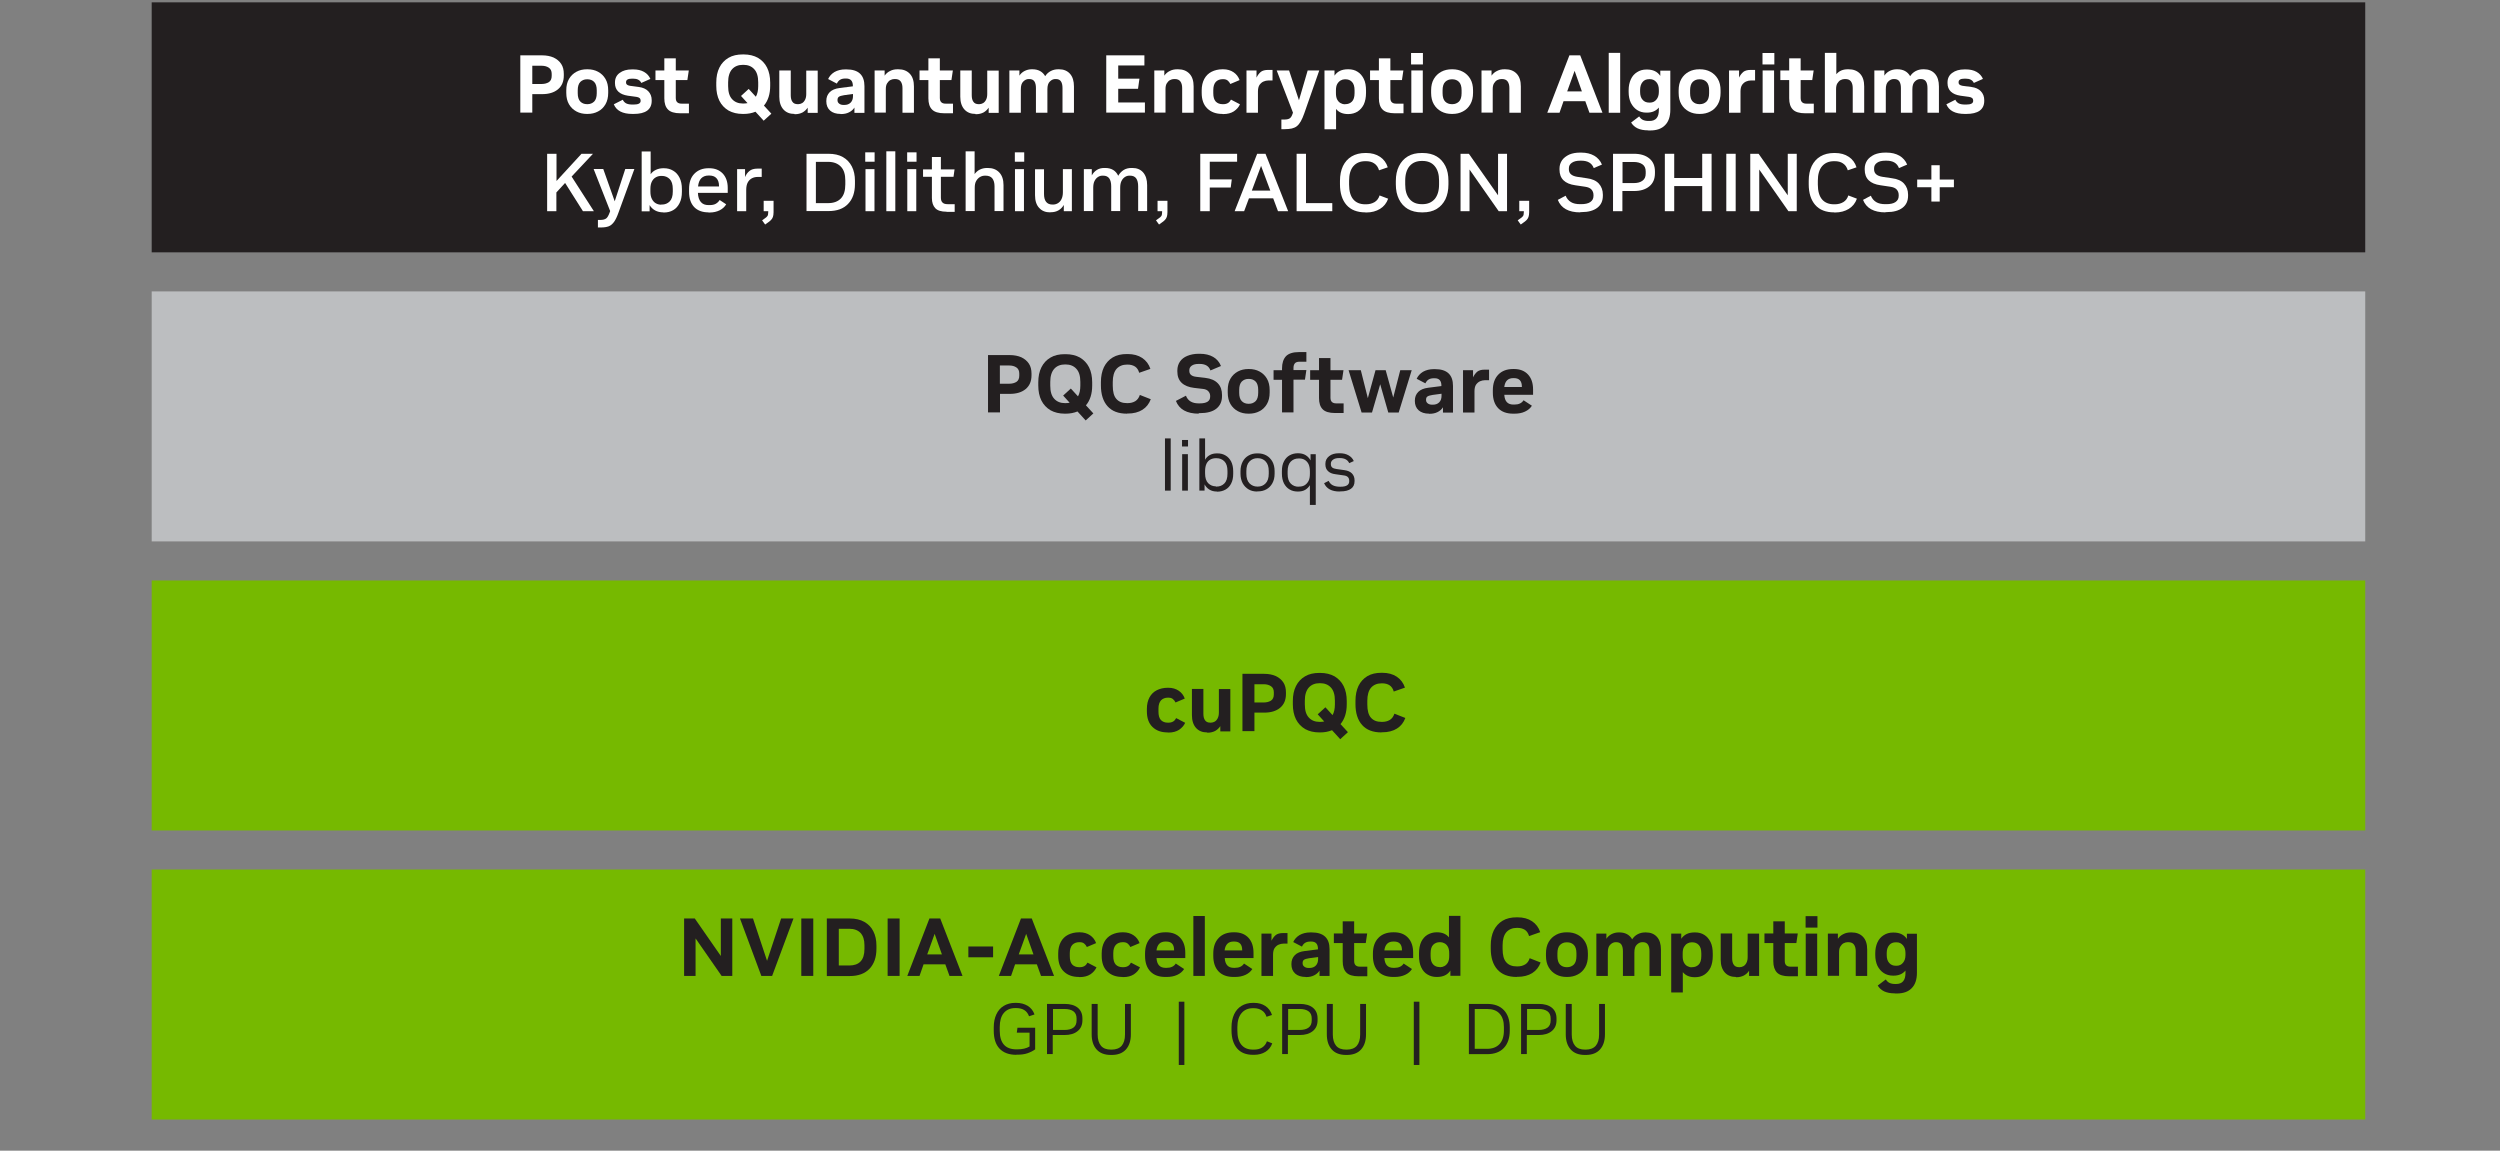<?xml version="1.0" encoding="UTF-8"?>
<svg id="art" xmlns="http://www.w3.org/2000/svg" version="1.1" viewBox="0 0 1920 883.7">
  <rect x="0" y="0" width="1920" height="883.7" fill="#808080" stroke="none"/>
  <defs>
    <style>
      .cls-1 {
        fill: #bcbec0;
      }

      .cls-1, .cls-2, .cls-3, .cls-4 {
        stroke-width: 0px;
      }

      .cls-2 {
        fill: #76b900;
      }

      .cls-3 {
        fill: #fff;
      }

      .cls-4 {
        fill: #231f20;
      }
    </style>
  </defs>
  <rect class="cls-4" x="116.5" y="1.8" width="1700" height="192"/>
  <rect class="cls-2" x="116.5" y="445.8" width="1700" height="192"/>
  <rect class="cls-2" x="116.5" y="667.8" width="1700" height="192"/>
  <rect class="cls-1" x="116.5" y="223.8" width="1700" height="192"/>
  <path class="cls-3" d="M399.6,86.6v-44.1h16.7c3.4,0,6.4.6,8.9,1.7,2.5,1.2,4.4,2.8,5.8,4.9,1.4,2.1,2,4.7,2,7.7v1.2c0,4.6-1.5,8.1-4.5,10.6-3,2.5-7.1,3.7-12.2,3.7h-7.5v14.2h-9.2ZM408.8,64.5h7.2c2.2,0,4-.5,5.5-1.4,1.5-1,2.2-2.6,2.2-4.8v-1.6c0-2.1-.7-3.7-2.2-4.7-1.5-1-3.3-1.5-5.5-1.5h-7.2v14Z"/>
  <path class="cls-3" d="M450.8,87.5c-3,0-5.7-.6-8.1-1.9-2.4-1.3-4.3-3.1-5.7-5.5-1.4-2.4-2.1-5.3-2.1-8.8v-1.9c0-3.5.7-6.4,2.1-8.8,1.4-2.4,3.3-4.2,5.7-5.5s5.1-1.9,8.1-1.9h.4c3,0,5.7.6,8.1,1.9s4.3,3.1,5.7,5.5c1.4,2.4,2.1,5.3,2.1,8.8v1.9c0,3.4-.7,6.4-2.1,8.8-1.4,2.4-3.3,4.3-5.7,5.5-2.4,1.3-5.1,1.9-8.1,1.9,0,0-.4,0-.4,0ZM450.8,80h.4c2.1,0,3.7-.7,5.1-2,1.3-1.3,2-3.5,2-6.4v-2.3c0-2.9-.7-5.1-2-6.4-1.3-1.3-3-2-5.1-2h-.4c-2.1,0-3.7.7-5.1,2-1.3,1.3-2,3.5-2,6.4v2.3c0,2.9.7,5.1,2,6.4,1.3,1.3,3,2,5.1,2Z"/>
  <path class="cls-3" d="M485.7,87.5c-7.6,0-12.3-2.5-14.3-7.4l6.9-3.5c.6,1.3,1.5,2.2,2.6,2.8,1.2.6,2.8.9,4.9.9h.8c3.6,0,5.4-.9,5.4-2.8v-.3c0-1.6-1.1-2.5-3.2-2.8l-6.6-.9c-3.2-.5-5.6-1.5-7.3-3.1-1.7-1.6-2.6-3.8-2.6-6.5v-.6c0-3.1,1.2-5.6,3.6-7.3,2.4-1.8,5.5-2.7,9.5-2.7h.9c3.3,0,6,.6,8.3,1.9,2.3,1.3,3.9,3.1,4.9,5.4l-7,3.1c-1-2.2-3.1-3.3-6.3-3.3h-.8c-3.1,0-4.6.9-4.6,2.7v.3c0,.7.2,1.2.7,1.6.5.4,1.2.7,2.3.9l6.8.9c3.1.4,5.6,1.5,7.3,3.3,1.7,1.8,2.6,4,2.6,6.8v.6c0,3.3-1.2,5.8-3.5,7.5-2.4,1.7-5.8,2.5-10.3,2.5h-.9Z"/>
  <path class="cls-3" d="M522.5,87c-4.5,0-7.7-1-9.5-2.9-1.9-1.9-2.8-4.8-2.8-8.6v-14h-6.8v-7.4h6.8v-9.3h8.8v9.3h10l-1.1,7.4h-8.9v13.7c0,1.6.4,2.7,1.2,3.4.8.7,1.8,1,3.2,1h5.7v7.4h-6.5Z"/>
  <path class="cls-3" d="M570.5,87.5c-4.3,0-7.9-.9-11-2.6-3-1.8-5.4-4.3-7-7.5-1.6-3.2-2.4-7.1-2.4-11.5v-2.5c0-4.5.8-8.3,2.4-11.5,1.6-3.2,3.9-5.7,7-7.5,3-1.8,6.7-2.6,11-2.6h.6c4.3,0,7.9.9,11,2.6,3,1.8,5.4,4.3,7,7.5,1.6,3.2,2.4,7.1,2.4,11.5v2.5c0,6.3-1.6,11.4-4.8,15.2l5.7,6.2-5.9,5.4-6.3-6.9c-2.7,1.1-5.7,1.7-9.1,1.7h-.6ZM570.5,79.5h.5c1.1,0,2.1-.1,3.1-.3l-5-5.5,5.9-5.4,5.5,6c1.2-2.1,1.8-4.9,1.8-8.2v-2.9c0-4.5-1-7.9-3.1-10.1-2-2.2-4.8-3.3-8.2-3.3h-.5c-3.4,0-6.2,1.1-8.2,3.3-2,2.2-3.1,5.6-3.1,10.1v2.9c0,4.5,1,7.9,3.1,10.1,2,2.2,4.8,3.3,8.2,3.3Z"/>
  <path class="cls-3" d="M610.2,87.5c-3.6,0-6.4-1.1-8.5-3.4-2.1-2.3-3.2-5.6-3.2-9.8v-20.2h8.8v19c0,2.2.4,3.9,1.3,5.1.8,1.2,2.2,1.8,4,1.8h.5c1,0,2-.3,2.9-.8.9-.5,1.7-1.4,2.3-2.6.6-1.2.9-2.6.9-4.4v-18h8.8v32.5h-7.7v-4c-1.1,1.6-2.4,2.8-4,3.7-1.6.8-3.5,1.3-5.5,1.3,0,0-.6,0-.6,0Z"/>
  <path class="cls-3" d="M645.6,87.5c-3.5,0-6.2-.9-8.1-2.6-1.9-1.7-2.9-4.1-2.9-7.2s.9-5.1,2.6-6.9c1.7-1.7,4.3-2.8,7.6-3.2l10.2-1.3v-.3c0-3.8-1.7-5.7-5.2-5.7h-.6c-1.6,0-2.9.3-3.9.9-1.1.6-1.9,1.6-2.6,3l-6.7-3.5c1-2.2,2.6-4,4.9-5.4,2.3-1.3,5.1-2,8.3-2h.9c9.2,0,13.8,4.3,13.8,12.9v20.5h-7.7v-4.1c-1,1.6-2.4,2.8-4.2,3.7-1.8.9-3.8,1.3-6.1,1.3h-.3ZM655,72.2l-6.7.9c-1.9.3-3.3.7-4,1.2-.8.5-1.1,1.4-1.1,2.6s.4,2,1.3,2.7c.9.7,2,1,3.4,1h.5c2.1,0,3.7-.6,4.9-1.8,1.2-1.2,1.8-2.9,1.8-5,0,0,0-1.6,0-1.6Z"/>
  <path class="cls-3" d="M671.7,86.6v-32.5h7.7v4c1.1-1.6,2.5-2.8,4.2-3.6,1.7-.9,3.6-1.3,5.7-1.3h.6c3.7,0,6.6,1.1,8.8,3.4,2.2,2.3,3.2,5.6,3.2,9.8v20.2h-8.8v-19c0-2.2-.5-3.9-1.4-5.1-.9-1.2-2.3-1.8-4.3-1.8h-.5c-1.1,0-2.1.3-3.1.8-1,.5-1.8,1.4-2.5,2.5-.7,1.1-1,2.6-1,4.5v18s-8.8,0-8.8,0Z"/>
  <path class="cls-3" d="M725.3,87c-4.5,0-7.7-1-9.5-2.9-1.9-1.9-2.8-4.8-2.8-8.6v-14h-6.8v-7.4h6.8v-9.3h8.8v9.3h10l-1.1,7.4h-8.9v13.7c0,1.6.4,2.7,1.2,3.4.8.7,1.8,1,3.2,1h5.7v7.4h-6.5Z"/>
  <path class="cls-3" d="M749.2,87.5c-3.6,0-6.4-1.1-8.5-3.4-2.1-2.3-3.2-5.6-3.2-9.8v-20.2h8.8v19c0,2.2.4,3.9,1.3,5.1.8,1.2,2.2,1.8,4,1.8h.5c1,0,2-.3,2.9-.8.9-.5,1.7-1.4,2.3-2.6.6-1.2.9-2.6.9-4.4v-18h8.8v32.5h-7.7v-4c-1.1,1.6-2.4,2.8-4,3.7-1.6.8-3.5,1.3-5.5,1.3,0,0-.6,0-.6,0Z"/>
  <path class="cls-3" d="M775.2,86.6v-32.5h7.7v4c1-1.6,2.4-2.8,4-3.6,1.6-.8,3.4-1.3,5.4-1.3h.6c4.5,0,7.8,1.8,9.8,5.3,1.1-1.7,2.5-3,4.2-3.9,1.7-.9,3.6-1.4,5.8-1.4h.6c3.5,0,6.3,1.1,8.4,3.4,2.1,2.3,3.1,5.6,3.1,9.8v20.2h-8.8v-19c0-2.2-.4-3.9-1.2-5.1-.8-1.2-2.1-1.8-3.9-1.8h-.5c-1.4,0-2.8.6-4.1,1.9-1.3,1.2-1.9,3.2-1.9,6v18h-8.8v-19c0-2.2-.4-3.9-1.2-5.1-.8-1.2-2.1-1.8-3.9-1.8h-.5c-1.4,0-2.8.6-4.1,1.9-1.3,1.2-1.9,3.2-1.9,6v18s-8.8,0-8.8,0Z"/>
  <path class="cls-3" d="M849.6,86.6v-44.1h29.3v7.8h-20.1v10.1h16.3l-1.1,7.8h-15.2v10.5h20.5v7.8s-29.7,0-29.7,0Z"/>
  <path class="cls-3" d="M886.5,86.6v-32.5h7.7v4c1.1-1.6,2.5-2.8,4.2-3.6,1.7-.9,3.6-1.3,5.7-1.3h.6c3.7,0,6.6,1.1,8.8,3.4,2.2,2.3,3.2,5.6,3.2,9.8v20.2h-8.8v-19c0-2.2-.5-3.9-1.4-5.1-.9-1.2-2.3-1.8-4.3-1.8h-.5c-1.1,0-2.1.3-3.1.8-1,.5-1.8,1.4-2.5,2.5-.7,1.1-1,2.6-1,4.5v18s-8.8,0-8.8,0Z"/>
  <path class="cls-3" d="M938.8,87.5c-4.9,0-8.7-1.4-11.6-4.2-2.9-2.8-4.3-6.8-4.3-12v-1.9c0-3.4.7-6.4,2-8.8,1.3-2.4,3.2-4.3,5.6-5.5s5.2-1.9,8.4-1.9h.5c3.1,0,5.8.8,8,2.3,2.2,1.5,3.7,3.5,4.6,6l-7.1,3c-.5-1.1-1.2-2-2.1-2.7-.9-.7-2-1-3.4-1h-.4c-2.1,0-3.9.7-5.2,2-1.3,1.4-2,3.5-2,6.4v2.3c0,3,.6,5.1,1.9,6.5,1.3,1.3,3,2,5.3,2h.4c1.5,0,2.7-.3,3.7-.9,1-.6,1.7-1.5,2.3-2.6l6.9,3.6c-.9,2.1-2.5,3.9-4.7,5.4-2.2,1.4-4.9,2.1-8.1,2.1,0,0-.5,0-.5,0Z"/>
  <path class="cls-3" d="M957.3,86.6v-32.5h7.7v5.5c.9-1.9,2-3.3,3.3-4.4,1.3-1,3.2-1.5,5.5-1.5h3.5v8.1h-3.2c-1.3,0-2.5.3-3.7.8-1.2.5-2.2,1.4-3.1,2.6-.8,1.2-1.2,3-1.2,5.1v16.3h-8.8Z"/>
  <path class="cls-3" d="M984.1,99.2v-7.4h2.3c1.8,0,3.2-.3,4.1-.9.9-.6,1.6-1.7,2.2-3.5l.3-.9-12.5-32.4h9.5l7.6,22.9,6.7-22.9h8.9l-11.5,32.9c-.9,2.6-1.8,4.6-2.7,6.2-.9,1.6-1.9,2.8-3,3.7-1.1.9-2.4,1.4-3.9,1.8-1.5.3-3.3.5-5.4.5h-2.5Z"/>
  <path class="cls-3" d="M1017.2,99.2v-45.1h7.7v4c2.2-3.3,5.6-4.9,10.3-4.9h.4c2.6,0,5,.6,7,1.9,2,1.2,3.6,3.1,4.8,5.5,1.2,2.4,1.7,5.4,1.7,8.9v1.9c0,3.4-.6,6.4-1.7,8.8-1.2,2.4-2.8,4.2-4.8,5.5-2,1.2-4.4,1.9-7,1.9h-.4c-3.9,0-7-1.3-9.1-3.9v15.6h-8.8ZM1032.8,80h.5c2,0,3.7-.7,5-2,1.3-1.3,2-3.5,2-6.5v-2.1c0-3-.7-5.2-2-6.5-1.3-1.4-3-2-5-2h-.5c-1.1,0-2.2.3-3.2.9s-1.9,1.5-2.6,2.7c-.7,1.2-1,2.9-1,5v2c0,2.1.3,3.7,1,5,.7,1.3,1.6,2.2,2.6,2.7,1.1.6,2.1.9,3.2.9Z"/>
  <path class="cls-3" d="M1071.3,87c-4.5,0-7.7-1-9.5-2.9-1.9-1.9-2.8-4.8-2.8-8.6v-14h-6.8v-7.4h6.8v-9.3h8.8v9.3h10l-1.1,7.4h-8.9v13.7c0,1.6.4,2.7,1.2,3.4.8.7,1.8,1,3.2,1h5.7v7.4h-6.5Z"/>
  <path class="cls-3" d="M1083.7,49.5v-8.8h9.1v8.8h-9.1ZM1083.9,86.6v-32.5h8.8v32.5h-8.8Z"/>
  <path class="cls-3" d="M1115,87.5c-3,0-5.7-.6-8.1-1.9-2.4-1.3-4.3-3.1-5.7-5.5-1.4-2.4-2.1-5.3-2.1-8.8v-1.9c0-3.5.7-6.4,2.1-8.8s3.3-4.2,5.7-5.5c2.4-1.3,5.1-1.9,8.1-1.9h.4c3,0,5.7.6,8.1,1.9,2.4,1.3,4.3,3.1,5.7,5.5s2.1,5.3,2.1,8.8v1.9c0,3.4-.7,6.4-2.1,8.8-1.4,2.4-3.3,4.3-5.7,5.5-2.4,1.3-5.1,1.9-8.1,1.9,0,0-.4,0-.4,0ZM1115,80h.4c2.1,0,3.7-.7,5.1-2,1.3-1.3,2-3.5,2-6.4v-2.3c0-2.9-.7-5.1-2-6.4-1.3-1.3-3-2-5.1-2h-.4c-2.1,0-3.7.7-5.1,2-1.3,1.3-2,3.5-2,6.4v2.3c0,2.9.7,5.1,2,6.4,1.3,1.3,3,2,5.1,2Z"/>
  <path class="cls-3" d="M1137.8,86.6v-32.5h7.7v4c1.1-1.6,2.5-2.8,4.2-3.6,1.7-.9,3.6-1.3,5.7-1.3h.6c3.7,0,6.6,1.1,8.8,3.4,2.2,2.3,3.2,5.6,3.2,9.8v20.2h-8.8v-19c0-2.2-.5-3.9-1.4-5.1-.9-1.2-2.3-1.8-4.3-1.8h-.5c-1,0-2.1.3-3.1.8-1,.5-1.8,1.4-2.5,2.5-.7,1.1-1,2.6-1,4.5v18s-8.8,0-8.8,0Z"/>
  <path class="cls-3" d="M1188.3,86.6l17-44.1h8.3l17.1,44.1h-10l-3.2-8.9h-16.7l-3.1,8.9h-9.4ZM1203.6,70.2h11.3l-5.6-15.8-5.7,15.8Z"/>
  <path class="cls-3" d="M1235.5,86.6v-46h8.8v46h-8.8Z"/>
  <path class="cls-3" d="M1265.7,100.1c-3.2,0-5.8-.5-8-1.5-2.1-1-3.8-2.5-5-4.5l6.2-4.7c.8,1.3,1.8,2.2,2.9,2.7,1.1.5,2.5.8,4.3.8h.8c4.7,0,7.1-2.8,7.1-8.3v-2c-2.2,2.6-5.2,3.9-9.1,3.9h-.5c-2.7,0-5.1-.7-7.1-2-2-1.3-3.6-3.2-4.8-5.5-1.1-2.4-1.7-5.1-1.7-8.3v-1.5c0-3.1.6-5.9,1.7-8.3,1.1-2.4,2.7-4.2,4.8-5.5,2-1.3,4.4-2,7.1-2h.5c4.6,0,8,1.6,10.2,4.9v-4h7.7v30c0,5.1-1.3,9.1-4,11.8-2.7,2.8-6.5,4.1-11.5,4.1h-1.4ZM1266.6,78.8h.6c2,0,3.7-.8,4.9-2.3,1.3-1.5,1.9-3.5,1.9-5.9v-1.6c0-2.4-.6-4.4-1.9-5.9-1.3-1.5-2.9-2.3-4.9-2.3h-.6c-2.2,0-3.9.7-5.1,2.2-1.2,1.4-1.9,3.5-1.9,6v1.6c0,2.6.6,4.6,1.9,6,1.2,1.5,3,2.2,5.1,2.2Z"/>
  <path class="cls-3" d="M1305.1,87.5c-3,0-5.7-.6-8.1-1.9-2.4-1.3-4.3-3.1-5.7-5.5-1.4-2.4-2.1-5.3-2.1-8.8v-1.9c0-3.5.7-6.4,2.1-8.8,1.4-2.4,3.3-4.2,5.7-5.5,2.4-1.3,5.1-1.9,8.1-1.9h.4c3,0,5.7.6,8.1,1.9,2.4,1.3,4.3,3.1,5.7,5.5,1.4,2.4,2.1,5.3,2.1,8.8v1.9c0,3.4-.7,6.4-2.1,8.8-1.4,2.4-3.3,4.3-5.7,5.5-2.4,1.3-5.1,1.9-8.1,1.9,0,0-.4,0-.4,0ZM1305.1,80h.4c2.1,0,3.7-.7,5.1-2,1.3-1.3,2-3.5,2-6.4v-2.3c0-2.9-.7-5.1-2-6.4-1.3-1.3-3-2-5.1-2h-.4c-2.1,0-3.7.7-5.1,2-1.3,1.3-2,3.5-2,6.4v2.3c0,2.9.7,5.1,2,6.4,1.3,1.3,3,2,5.1,2Z"/>
  <path class="cls-3" d="M1327.9,86.6v-32.5h7.7v5.5c.9-1.9,2-3.3,3.3-4.4,1.3-1,3.2-1.5,5.5-1.5h3.5v8.1h-3.2c-1.3,0-2.5.3-3.7.8-1.2.5-2.2,1.4-3.1,2.6-.8,1.2-1.2,3-1.2,5.1v16.3h-8.8Z"/>
  <path class="cls-3" d="M1353.6,49.5v-8.8h9.1v8.8h-9.1ZM1353.7,86.6v-32.5h8.8v32.5h-8.8Z"/>
  <path class="cls-3" d="M1386.4,87c-4.5,0-7.7-1-9.5-2.9-1.9-1.9-2.8-4.8-2.8-8.6v-14h-6.8v-7.4h6.8v-9.3h8.8v9.3h10l-1.1,7.4h-8.9v13.7c0,1.6.4,2.7,1.2,3.4.8.7,1.8,1,3.2,1h5.7v7.4h-6.5Z"/>
  <path class="cls-3" d="M1401.5,86.6v-46h8.8v16.4c2.2-2.6,5.1-3.8,8.8-3.8h.6c3.7,0,6.6,1.1,8.8,3.4,2.2,2.3,3.2,5.6,3.2,9.8v20.2h-8.8v-19c0-2.2-.5-3.9-1.4-5.1-.9-1.2-2.3-1.8-4.3-1.8h-.5c-1.1,0-2.1.3-3.1.8-1,.5-1.8,1.4-2.5,2.5-.7,1.1-1,2.6-1,4.5v18s-8.8,0-8.8,0Z"/>
  <path class="cls-3" d="M1439.5,86.6v-32.5h7.7v4c1-1.6,2.4-2.8,4-3.6,1.6-.8,3.4-1.3,5.4-1.3h.6c4.5,0,7.8,1.8,9.8,5.3,1.1-1.7,2.5-3,4.2-3.9,1.7-.9,3.6-1.4,5.8-1.4h.6c3.5,0,6.3,1.1,8.4,3.4,2.1,2.3,3.1,5.6,3.1,9.8v20.2h-8.8v-19c0-2.2-.4-3.9-1.2-5.1-.8-1.2-2.1-1.8-3.9-1.8h-.5c-1.4,0-2.8.6-4.1,1.9-1.3,1.2-1.9,3.2-1.9,6v18h-8.8v-19c0-2.2-.4-3.9-1.2-5.1-.8-1.2-2.1-1.8-3.9-1.8h-.5c-1.4,0-2.8.6-4.1,1.9-1.3,1.2-1.9,3.2-1.9,6v18s-8.8,0-8.8,0Z"/>
  <path class="cls-3" d="M1509.1,87.5c-7.6,0-12.3-2.5-14.3-7.4l6.9-3.5c.6,1.3,1.5,2.2,2.6,2.8,1.2.6,2.8.9,4.9.9h.8c3.6,0,5.4-.9,5.4-2.8v-.3c0-1.6-1.1-2.5-3.2-2.8l-6.6-.9c-3.2-.5-5.6-1.5-7.3-3.1-1.7-1.6-2.6-3.8-2.6-6.5v-.6c0-3.1,1.2-5.6,3.6-7.3,2.4-1.8,5.5-2.7,9.5-2.7h.9c3.3,0,6,.6,8.3,1.9,2.3,1.3,3.9,3.1,4.9,5.4l-7,3.1c-1-2.2-3.1-3.3-6.3-3.3h-.8c-3.1,0-4.6.9-4.6,2.7v.3c0,.7.2,1.2.7,1.6.5.4,1.2.7,2.3.9l6.8.9c3.2.4,5.6,1.5,7.3,3.3,1.7,1.8,2.6,4,2.6,6.8v.6c0,3.3-1.2,5.8-3.5,7.5-2.4,1.7-5.8,2.5-10.3,2.5h-.9Z"/>
  <path class="cls-3" d="M420.2,162.2v-44.1h7.2v20.9l19.2-20.9h8.8l-16.4,17.5,17.1,26.6h-8.4l-13.7-21.7-6.7,7.3v14.4h-7.2Z"/>
  <path class="cls-3" d="M459.2,174.8v-5.9h2c1.9,0,3.3-.4,4.3-1.1,1-.7,1.8-2.2,2.6-4.3l.5-1.4-12.7-32.3h7.4l8.8,24.8,8.1-24.8h7l-12.2,33.5c-1.1,3.1-2.2,5.4-3.4,7.1-1.2,1.6-2.5,2.8-4.1,3.4-1.6.6-3.6.9-6,.9h-2.4Z"/>
  <path class="cls-3" d="M509.5,163.1c-2.5,0-4.6-.5-6.4-1.5-1.8-1-3.2-2.4-4.2-4.1v4.8h-6.1v-46h6.9v17.5c1-1.5,2.4-2.6,4.1-3.4,1.7-.8,3.6-1.2,5.7-1.2h.4c2.6,0,5,.6,7.1,1.9,2.1,1.2,3.7,3,4.9,5.4,1.2,2.4,1.8,5.3,1.8,8.7v2.1c0,3.4-.6,6.4-1.8,8.7-1.2,2.4-2.8,4.2-4.9,5.4-2.1,1.2-4.4,1.8-7.1,1.8h-.4ZM507.8,157.1h.5c2.4,0,4.4-.8,6-2.4,1.6-1.6,2.4-4.1,2.4-7.5v-2.1c0-3.4-.8-6-2.4-7.6-1.6-1.6-3.6-2.4-6-2.4h-.5c-1.4,0-2.7.3-4,1-1.3.7-2.3,1.7-3.1,3.2-.8,1.5-1.2,3.4-1.2,5.8v2c0,2.4.4,4.3,1.2,5.8.8,1.5,1.8,2.6,3.1,3.3,1.3.7,2.6,1,4,1Z"/>
  <path class="cls-3" d="M544.1,163.1c-4.7,0-8.4-1.4-11-4.1-2.6-2.8-3.9-6.7-3.9-11.7v-2.1c0-5,1.3-8.9,4-11.7,2.7-2.8,6.3-4.3,10.9-4.3h.6c4.4,0,7.8,1.4,10.4,4.1,2.5,2.7,3.8,6.4,3.8,11v3.8h-22.9c.1,3.1.9,5.5,2.3,7.1,1.4,1.6,3.3,2.3,5.8,2.3h.9c1.9,0,3.5-.3,4.7-1,1.2-.7,2.2-1.6,3-2.9l5,3.3c-1.1,1.9-2.8,3.5-5,4.6-2.2,1.1-4.8,1.7-7.7,1.7h-.9ZM536.1,143.2h16.1v-.4c0-2.6-.7-4.6-2-6-1.3-1.4-3.2-2-5.5-2h-.5c-2.3,0-4.2.7-5.6,2.1-1.4,1.4-2.2,3.5-2.5,6.3Z"/>
  <path class="cls-3" d="M566.1,162.2v-32.3h6.1v6.1c.8-2,1.9-3.5,3.4-4.7,1.4-1.2,3.5-1.8,6.1-1.8h3.3v6.4h-3.2c-1.5,0-2.9.3-4.3,1-1.3.7-2.4,1.7-3.2,3.2-.8,1.4-1.2,3.4-1.2,5.8v16.3h-6.9Z"/>
  <path class="cls-3" d="M587.6,172.4l-2.3-3.2,2.1-1.5c.9-.6,1.6-1.2,2-1.8.4-.6.6-1.6.6-3v-.7h-3.5v-8h7.6v8.8c0,1.5-.2,2.7-.5,3.6-.3.9-.8,1.7-1.5,2.4-.7.7-1.5,1.4-2.6,2.1l-1.8,1.3Z"/>
  <path class="cls-3" d="M619.4,162.2v-44.1h16.8c4.4,0,8.1.8,11.1,2.5,3,1.7,5.3,4.1,6.9,7.2,1.6,3.1,2.4,6.8,2.4,11v2.6c0,6.5-1.8,11.6-5.3,15.2-3.5,3.7-8.5,5.5-15,5.5h-16.8ZM626.6,156h9.4c4.2,0,7.5-1.2,9.8-3.6s3.4-6,3.4-10.8v-3c0-4.7-1.1-8.2-3.4-10.6-2.3-2.4-5.5-3.7-9.8-3.7h-9.4v31.6Z"/>
  <path class="cls-3" d="M664.5,124.2v-7.2h7.2v7.2h-7.2ZM664.7,162.2v-32.3h6.9v32.3h-6.9Z"/>
  <path class="cls-3" d="M680.7,162.2v-46h6.9v46h-6.9Z"/>
  <path class="cls-3" d="M696.7,124.2v-7.2h7.2v7.2h-7.2ZM696.8,162.2v-32.3h6.9v32.3h-6.9Z"/>
  <path class="cls-3" d="M727,162.6c-4.1,0-7-.9-8.7-2.7-1.7-1.8-2.6-4.4-2.6-7.8v-16.3h-6.8v-5.7h6.8v-9.5h6.9v9.5h10.5l-.8,5.7h-9.7v15.9c0,1.8.4,3.1,1.3,3.9.8.8,2.1,1.2,3.8,1.2h5.5v5.9h-6.2Z"/>
  <path class="cls-3" d="M741.6,162.2v-46h6.9v17.5c1-1.4,2.3-2.6,3.9-3.4,1.6-.8,3.5-1.3,5.6-1.3h.6c3.7,0,6.6,1.1,8.8,3.4,2.2,2.3,3.3,5.5,3.3,9.8v19.9h-6.9v-19c0-2.6-.6-4.7-1.7-6.1-1.1-1.4-2.9-2.1-5.2-2.1h-.4c-1.3,0-2.6.3-3.8,1-1.2.7-2.2,1.7-3,3.1-.8,1.4-1.1,3.1-1.1,5.3v17.8h-6.9Z"/>
  <path class="cls-3" d="M779.4,124.2v-7.2h7.2v7.2h-7.2ZM779.5,162.2v-32.3h6.9v32.3h-6.9Z"/>
  <path class="cls-3" d="M806.6,163.1c-3.6,0-6.4-1.1-8.5-3.4-2.1-2.2-3.2-5.5-3.2-9.8v-19.9h6.9v18.9c0,2.7.5,4.7,1.6,6.1,1.1,1.4,2.7,2.1,4.9,2.1h.4c1.3,0,2.5-.3,3.7-1,1.2-.7,2.1-1.7,2.8-3.1.7-1.4,1.1-3.2,1.1-5.3v-17.8h6.9v32.3h-6.2v-4.8c-1,1.7-2.3,3.1-4,4.1-1.7,1-3.7,1.5-6,1.5h-.6Z"/>
  <path class="cls-3" d="M832.4,162.2v-32.3h6.1v4.8c1-1.8,2.3-3.2,3.9-4.2,1.6-1,3.5-1.5,5.7-1.5h.6c4.9,0,8.2,2,10.1,6,1-1.8,2.4-3.3,4.1-4.4,1.7-1.1,3.8-1.6,6.1-1.6h.6c3.5,0,6.3,1.1,8.3,3.4,2,2.3,3.1,5.5,3.1,9.8v19.9h-6.9v-19c0-2.6-.5-4.7-1.5-6.1-1-1.4-2.6-2.1-4.7-2.1h-.5c-1.2,0-2.3.3-3.4,1-1.1.7-2,1.7-2.7,3.1-.7,1.4-1,3.1-1,5.3v17.8h-6.9v-19c0-2.6-.5-4.7-1.5-6.1-1-1.4-2.6-2.1-4.7-2.1h-.5c-1.2,0-2.3.3-3.4,1-1.1.7-2,1.7-2.7,3.1-.7,1.4-1,3.1-1,5.3v17.8h-6.9Z"/>
  <path class="cls-3" d="M890.1,172.4l-2.3-3.2,2.1-1.5c.9-.6,1.6-1.2,2-1.8.4-.6.6-1.6.6-3v-.7h-3.5v-8h7.6v8.8c0,1.5-.2,2.7-.5,3.6-.3.9-.8,1.7-1.5,2.4-.7.7-1.5,1.4-2.6,2.1l-1.8,1.3Z"/>
  <path class="cls-3" d="M921.8,162.2v-44.1h28.3v6.1h-21v13.6h16.9l-.8,6.2h-16.1v18.2h-7.2Z"/>
  <path class="cls-3" d="M948.2,162.2l17.3-44.1h6.4l17.4,44.1h-7.8l-3.7-9.9h-18.6l-3.7,9.9h-7.4ZM961.5,146.4h14.1l-7.1-19-7.1,19Z"/>
  <path class="cls-3" d="M995.8,162.2v-44.1h7.2v37.9h20.2v6.2h-27.4Z"/>
  <path class="cls-3" d="M1048.6,163.1c-6.3,0-11.2-1.9-14.5-5.7-3.3-3.8-5-9.1-5-15.9v-2.6c0-4.4.8-8.2,2.3-11.4,1.6-3.2,3.8-5.7,6.7-7.4,2.9-1.7,6.4-2.6,10.5-2.6h.6c4.2,0,7.8,1,10.6,2.9,2.9,1.9,4.9,4.6,6,8.1l-6.7,2.3c-.7-2.4-1.9-4.1-3.7-5.3-1.7-1.2-3.9-1.7-6.3-1.7h-.6c-3.9,0-6.9,1.3-9.1,3.8-2.2,2.6-3.3,6.3-3.3,11.2v3c0,5,1.1,8.8,3.2,11.3,2.1,2.5,5.2,3.8,9.2,3.8h.6c2.6,0,4.7-.6,6.6-1.7,1.8-1.1,3.1-2.8,3.8-5.1l6.6,2.5c-1.2,3.4-3.3,6-6.2,7.8-2.9,1.8-6.5,2.8-10.7,2.8h-.6Z"/>
  <path class="cls-3" d="M1091.9,163.1c-4.2,0-7.7-.9-10.7-2.6-3-1.8-5.2-4.3-6.8-7.5-1.6-3.2-2.4-7-2.4-11.4v-2.6c0-4.4.8-8.2,2.4-11.4,1.6-3.2,3.8-5.7,6.8-7.5s6.5-2.6,10.7-2.6h.7c4.2,0,7.8.9,10.7,2.6s5.2,4.3,6.8,7.5c1.6,3.2,2.3,7,2.3,11.4v2.6c0,4.4-.8,8.2-2.3,11.4-1.6,3.2-3.8,5.7-6.8,7.5-3,1.8-6.5,2.6-10.7,2.6h-.7ZM1091.9,156.8h.6c3.9,0,7-1.3,9.3-3.9,2.2-2.6,3.4-6.3,3.4-11.2v-3c0-4.8-1.1-8.5-3.4-11.2-2.2-2.6-5.3-3.9-9.3-3.9h-.6c-3.9,0-7,1.3-9.3,3.9-2.2,2.6-3.4,6.3-3.4,11.2v3c0,4.8,1.1,8.5,3.4,11.2,2.2,2.6,5.3,3.9,9.3,3.9Z"/>
  <path class="cls-3" d="M1121.7,162.2v-44.1h6.4l22.4,31.9v-31.9h6.9v44.1h-6.4l-22.4-32v32h-6.9Z"/>
  <path class="cls-3" d="M1167.9,172.4l-2.3-3.2,2.1-1.5c.9-.6,1.6-1.2,2-1.8.4-.6.6-1.6.6-3v-.7h-3.5v-8h7.6v8.8c0,1.5-.2,2.7-.5,3.6-.3.9-.8,1.7-1.5,2.4-.7.7-1.5,1.4-2.6,2.1l-1.8,1.3Z"/>
  <path class="cls-3" d="M1213.6,163.1c-8.9,0-14.7-3.2-17.2-9.6l6-3.2c.9,2.2,2.3,3.8,4.1,4.9,1.8,1.1,4.1,1.6,7,1.6h.8c3,0,5.4-.5,7-1.6,1.6-1.1,2.5-2.6,2.5-4.7v-.7c0-1.7-.5-3.1-1.6-4.3-1-1.1-2.7-1.8-4.9-2.1l-7.4-1.1c-8.1-1.1-12.2-5.1-12.2-12v-.8c0-2.5.7-4.6,2-6.5,1.3-1.8,3.2-3.2,5.5-4.3,2.4-1,5.1-1.5,8.3-1.5h.9c3.9,0,7.2.8,10,2.4,2.7,1.6,4.7,3.9,5.9,6.8l-6.3,2.7c-1.4-3.8-4.6-5.7-9.6-5.7h-.8c-2.7,0-4.8.5-6.4,1.6-1.6,1.1-2.3,2.5-2.3,4.3v.8c0,3.1,2.1,5,6.4,5.7l7.4,1.1c4.1.5,7.2,1.9,9.2,4.1,2,2.2,3.1,5.1,3.1,8.5v.8c0,4-1.4,7.1-4.3,9.3-2.9,2.2-6.9,3.3-12.1,3.3h-.9Z"/>
  <path class="cls-3" d="M1238.8,162.2v-44.1h16.1c5,0,8.9,1.2,11.8,3.6,2.9,2.4,4.3,5.7,4.3,10v1.3c0,4.4-1.4,7.7-4.3,10.1-2.9,2.4-6.8,3.6-11.8,3.6h-8.9v15.5h-7.2ZM1246.1,140.6h8.7c2.8,0,5-.6,6.6-1.8,1.7-1.2,2.5-3,2.5-5.5v-1.6c0-2.5-.8-4.3-2.5-5.5-1.7-1.2-3.9-1.8-6.6-1.8h-8.7v16.2Z"/>
  <path class="cls-3" d="M1278.6,162.2v-44.1h7.2v18.6h21.5v-18.6h7.2v44.1h-7.2v-19.3h-21.5v19.3h-7.2Z"/>
  <path class="cls-3" d="M1325.8,162.2v-44.1h7.2v44.1h-7.2Z"/>
  <path class="cls-3" d="M1344.2,162.2v-44.1h6.4l22.4,31.9v-31.9h6.9v44.1h-6.4l-22.4-32v32h-6.9Z"/>
  <path class="cls-3" d="M1408.6,163.1c-6.3,0-11.2-1.9-14.5-5.7-3.3-3.8-5-9.1-5-15.9v-2.6c0-4.4.8-8.2,2.3-11.4,1.6-3.2,3.8-5.7,6.7-7.4,2.9-1.7,6.4-2.6,10.5-2.6h.6c4.2,0,7.8,1,10.6,2.9,2.9,1.9,4.9,4.6,6,8.1l-6.7,2.3c-.7-2.4-1.9-4.1-3.7-5.3-1.7-1.2-3.9-1.7-6.3-1.7h-.6c-3.9,0-6.9,1.3-9.1,3.8-2.2,2.6-3.3,6.3-3.3,11.2v3c0,5,1.1,8.8,3.2,11.3,2.1,2.5,5.2,3.8,9.2,3.8h.6c2.6,0,4.7-.6,6.6-1.7,1.8-1.1,3.1-2.8,3.8-5.1l6.6,2.5c-1.2,3.4-3.3,6-6.2,7.8-2.9,1.8-6.5,2.8-10.7,2.8h-.6Z"/>
  <path class="cls-3" d="M1448,163.1c-8.9,0-14.7-3.2-17.2-9.6l6-3.2c.9,2.2,2.3,3.8,4.1,4.9,1.8,1.1,4.1,1.6,7,1.6h.8c3,0,5.4-.5,7-1.6,1.6-1.1,2.5-2.6,2.5-4.7v-.7c0-1.7-.5-3.1-1.6-4.3-1-1.1-2.7-1.8-4.9-2.1l-7.4-1.1c-8.1-1.1-12.2-5.1-12.2-12v-.8c0-2.5.7-4.6,2-6.5,1.3-1.8,3.2-3.2,5.5-4.3,2.4-1,5.1-1.5,8.3-1.5h.9c3.9,0,7.2.8,10,2.4,2.7,1.6,4.7,3.9,5.9,6.8l-6.3,2.7c-1.4-3.8-4.6-5.7-9.6-5.7h-.8c-2.7,0-4.8.5-6.4,1.6-1.6,1.1-2.3,2.5-2.3,4.3v.8c0,3.1,2.1,5,6.4,5.7l7.4,1.1c4.1.5,7.2,1.9,9.2,4.1,2,2.2,3.1,5.1,3.1,8.5v.8c0,4-1.4,7.1-4.3,9.3-2.9,2.2-6.9,3.3-12.1,3.3h-.9Z"/>
  <path class="cls-3" d="M1472.4,143.8v-5.9h10.9v-11h6.4v11h10.9v5.9h-10.9v11h-6.4v-11h-10.9Z"/>
  <path class="cls-4" d="M758.8,316.8v-44.1h16.7c3.4,0,6.4.6,8.9,1.7,2.5,1.2,4.4,2.8,5.8,4.9,1.4,2.1,2,4.7,2,7.7v1.2c0,4.6-1.5,8.1-4.5,10.6-3,2.5-7.1,3.7-12.2,3.7h-7.5v14.2h-9.2ZM767.9,294.7h7.2c2.2,0,4-.5,5.5-1.4,1.5-1,2.2-2.6,2.2-4.8v-1.6c0-2.1-.7-3.7-2.2-4.7-1.5-1-3.3-1.5-5.5-1.5h-7.2v14Z"/>
  <path class="cls-4" d="M817.8,317.7c-4.3,0-7.9-.9-11-2.6-3-1.8-5.4-4.3-7-7.5-1.6-3.2-2.4-7.1-2.4-11.5v-2.5c0-4.5.8-8.3,2.4-11.5,1.6-3.2,3.9-5.7,7-7.5,3-1.8,6.7-2.6,11-2.6h.6c4.3,0,7.9.9,11,2.6,3,1.8,5.4,4.3,7,7.5,1.6,3.2,2.4,7.1,2.4,11.5v2.5c0,6.3-1.6,11.4-4.8,15.2l5.7,6.2-5.9,5.4-6.3-6.9c-2.7,1.1-5.7,1.7-9.1,1.7h-.6ZM817.9,309.6h.5c1.1,0,2.1-.1,3.1-.3l-5-5.5,5.9-5.4,5.5,6c1.2-2.1,1.8-4.9,1.8-8.2v-2.9c0-4.5-1-7.9-3.1-10.1-2-2.2-4.8-3.3-8.2-3.3h-.5c-3.4,0-6.2,1.1-8.2,3.3-2,2.2-3.1,5.6-3.1,10.1v2.9c0,4.5,1,7.9,3.1,10.1,2,2.2,4.8,3.3,8.2,3.3Z"/>
  <path class="cls-4" d="M865.5,317.7c-6.6,0-11.5-1.9-14.9-5.7-3.4-3.8-5.1-9.2-5.1-16v-2.5c0-4.5.8-8.3,2.3-11.5,1.6-3.2,3.8-5.7,6.8-7.5,3-1.8,6.6-2.6,10.9-2.6h.5c4.5,0,8.2,1,11.2,3,3,2,5.1,4.8,6.3,8.4l-8.6,3c-.6-2.2-1.7-3.8-3.2-4.8-1.6-1-3.5-1.5-5.7-1.5h-.4c-3.4,0-6.1,1.1-8.1,3.3-1.9,2.2-2.9,5.6-2.9,10.1v2.8c0,4.7.9,8.1,2.8,10.2,1.9,2.2,4.6,3.2,8.2,3.2h.4c2.3,0,4.2-.5,5.9-1.5,1.6-1,2.8-2.6,3.5-4.8l8.4,3.3c-1.3,3.5-3.4,6.2-6.4,8.1-3,1.9-6.8,2.9-11.3,2.9h-.5Z"/>
  <path class="cls-4" d="M920.7,317.7c-9.2,0-15.1-3.3-17.6-9.8l7.7-4c1.5,3.9,4.7,5.9,9.8,5.9h.8c5.3,0,8-1.7,8-5.2v-.6c0-1.3-.5-2.5-1.4-3.5-.9-1-2.2-1.6-4-1.8l-6.9-.8c-4.2-.5-7.4-1.8-9.6-3.9-2.2-2.1-3.3-5-3.3-8.7v-.8c0-2.6.7-4.9,2-6.8,1.3-1.9,3.2-3.4,5.7-4.4,2.5-1,5.3-1.6,8.7-1.6h.9c4,0,7.4.8,10.2,2.4,2.8,1.6,4.8,4,6,7l-8.1,3.4c-1.1-3.3-3.9-5-8.2-5h-.8c-2.3,0-4,.4-5.3,1.3-1.3.9-1.9,2.1-1.9,3.5v.6c0,2.6,1.8,4.1,5.3,4.5l6.9.8c4.3.5,7.5,1.9,9.7,4.2,2.2,2.3,3.2,5.3,3.2,9v.8c0,4.2-1.5,7.4-4.4,9.7-2.9,2.3-7.2,3.4-12.7,3.4h-.9Z"/>
  <path class="cls-4" d="M958.8,317.7c-3,0-5.7-.6-8.1-1.9-2.4-1.3-4.3-3.1-5.7-5.5-1.4-2.4-2.1-5.3-2.1-8.8v-1.9c0-3.5.7-6.4,2.1-8.8,1.4-2.4,3.3-4.2,5.7-5.5s5.1-1.9,8.1-1.9h.4c3,0,5.7.6,8.1,1.9,2.4,1.3,4.3,3.1,5.7,5.5s2.1,5.3,2.1,8.8v1.9c0,3.4-.7,6.4-2.1,8.8-1.4,2.4-3.3,4.3-5.7,5.5-2.4,1.3-5.1,1.9-8.1,1.9h-.4ZM958.8,310.1h.4c2.1,0,3.7-.7,5.1-2,1.3-1.3,2-3.5,2-6.4v-2.3c0-2.9-.7-5.1-2-6.4-1.3-1.3-3-2-5.1-2h-.4c-2.1,0-3.7.7-5.1,2-1.3,1.3-2,3.5-2,6.4v2.3c0,2.9.7,5.1,2,6.4,1.3,1.3,3,2,5.1,2Z"/>
  <path class="cls-4" d="M984.6,316.8v-25.1h-6.5v-7.4h6.5v-1.4c0-4,1-7.1,3-9.3,2-2.1,5.4-3.2,10.1-3.2h5.6v7.4h-5.3c-1.6,0-2.8.4-3.5,1.2-.7.8-1.1,2-1.1,3.5v1.7h9.9l-1.1,7.4h-8.8v25.1h-8.8Z"/>
  <path class="cls-4" d="M1025.3,317.2c-4.5,0-7.7-1-9.5-2.9-1.9-1.9-2.8-4.8-2.8-8.6v-14h-6.8v-7.4h6.8v-9.3h8.8v9.3h10l-1.1,7.4h-8.9v13.7c0,1.6.4,2.7,1.2,3.4.8.7,1.8,1,3.2,1h5.7v7.4h-6.5Z"/>
  <path class="cls-4" d="M1035.8,284.3h9.3l5.4,21.5,5.9-21.5h7.8l5.8,21,5.4-21h8.8l-10,32.5h-8l-6.2-21.7-6.3,21.7h-8l-10-32.5Z"/>
  <path class="cls-4" d="M1097.6,317.7c-3.5,0-6.2-.9-8.1-2.6-1.9-1.7-2.9-4.1-2.9-7.2s.9-5.1,2.6-6.9c1.7-1.7,4.3-2.8,7.6-3.2l10.2-1.3v-.3c0-3.8-1.7-5.7-5.2-5.7h-.6c-1.6,0-2.9.3-3.9.9-1.1.6-1.9,1.6-2.6,3l-6.7-3.5c1-2.2,2.6-4,4.9-5.4,2.3-1.3,5.1-2,8.3-2h.9c9.2,0,13.8,4.3,13.8,12.9v20.5h-7.7v-4.1c-1,1.6-2.4,2.8-4.2,3.7-1.8.9-3.8,1.3-6.1,1.3h-.3ZM1107,302.4l-6.7.9c-1.9.3-3.3.7-4,1.2-.8.5-1.1,1.4-1.1,2.6s.4,2,1.3,2.7c.9.7,2,1,3.4,1h.5c2.1,0,3.7-.6,4.9-1.8,1.2-1.2,1.8-2.9,1.8-5v-1.6Z"/>
  <path class="cls-4" d="M1123.6,316.8v-32.5h7.7v5.5c.9-1.9,2-3.3,3.3-4.4,1.3-1,3.2-1.5,5.5-1.5h3.5v8.1h-3.2c-1.3,0-2.5.3-3.7.8-1.2.5-2.2,1.4-3.1,2.6-.8,1.2-1.2,3-1.2,5.1v16.3h-8.8Z"/>
  <path class="cls-4" d="M1162.1,317.7c-5,0-8.8-1.4-11.5-4.2-2.7-2.8-4.1-6.8-4.1-11.9v-1.9c0-5.1,1.4-9.1,4.2-12,2.8-2.9,6.6-4.3,11.5-4.3h.5c4.6,0,8.2,1.4,10.8,4.2,2.6,2.8,3.9,6.6,3.9,11.6v4h-22.1c.3,5,2.6,7.5,6.9,7.5h.9c3.3,0,5.6-1.1,7-3.3l6.4,4.2c-1.2,1.9-2.9,3.4-5.3,4.5-2.3,1.1-5,1.6-8,1.6h-.9ZM1155.3,297.2h13.5v-.2c0-4.4-2-6.6-6.1-6.6h-.5c-4,0-6.3,2.2-6.9,6.7Z"/>
  <path class="cls-4" d="M894.7,376.8v-40.1h4.4v40.1h-4.4Z"/>
  <path class="cls-4" d="M907.8,342.9v-5h4.6v5h-4.6ZM907.9,376.8v-28h4.4v28h-4.4Z"/>
  <path class="cls-4" d="M934.6,377.5c-2.3,0-4.2-.5-5.8-1.5-1.6-1-2.8-2.3-3.7-4v4.8h-4v-40.1h4.4v16.4c.8-1.5,2-2.7,3.6-3.6,1.6-.9,3.4-1.3,5.5-1.3h.4c2.3,0,4.4.5,6.2,1.6,1.8,1,3.2,2.6,4.3,4.6,1,2,1.6,4.5,1.6,7.5v2c0,2.9-.5,5.4-1.6,7.5-1,2-2.5,3.6-4.3,4.6-1.8,1-3.9,1.6-6.2,1.6h-.4ZM933.8,373.7h.5c2.4,0,4.4-.8,6-2.4,1.6-1.6,2.4-4.1,2.4-7.5v-2c0-3.4-.8-5.9-2.4-7.5s-3.6-2.4-6-2.4h-.5c-1.5,0-2.9.3-4.2,1-1.3.7-2.3,1.8-3,3.2-.7,1.5-1.1,3.4-1.1,5.7v1.7c0,3.5.8,6,2.4,7.6,1.6,1.6,3.6,2.4,5.8,2.4Z"/>
  <path class="cls-4" d="M965.5,377.5c-2.4,0-4.6-.5-6.5-1.6s-3.4-2.6-4.6-4.7c-1.1-2.1-1.7-4.5-1.7-7.4v-1.9c0-2.9.6-5.3,1.7-7.4,1.1-2.1,2.6-3.6,4.6-4.7,1.9-1.1,4.1-1.6,6.5-1.6h.5c2.5,0,4.6.5,6.6,1.6,1.9,1.1,3.4,2.6,4.6,4.7,1.1,2,1.7,4.5,1.7,7.3v2c0,2.9-.6,5.3-1.7,7.3-1.1,2-2.6,3.6-4.6,4.7s-4.1,1.6-6.6,1.6h-.5ZM965.6,373.7h.4c2.4,0,4.4-.8,6-2.5,1.6-1.6,2.4-4.1,2.4-7.4v-2c0-3.3-.8-5.7-2.4-7.4-1.6-1.7-3.6-2.5-6-2.5h-.4c-2.3,0-4.3.8-6,2.5-1.6,1.6-2.4,4.1-2.4,7.4v2c0,3.3.8,5.7,2.4,7.4,1.6,1.6,3.6,2.5,6,2.5Z"/>
  <path class="cls-4" d="M1006,387.8v-15.2c-.9,1.5-2.1,2.7-3.6,3.6-1.5.9-3.4,1.3-5.5,1.3h-.3c-2.3,0-4.4-.5-6.2-1.6-1.8-1-3.2-2.6-4.3-4.6-1-2-1.6-4.5-1.6-7.5v-2c0-3,.5-5.5,1.6-7.5,1-2,2.5-3.6,4.3-4.6,1.8-1,3.9-1.6,6.2-1.6h.3c2.3,0,4.3.5,5.9,1.5,1.6,1,2.8,2.3,3.7,4v-4.8h4v39h-4.4ZM997.3,373.7h.5c1.5,0,2.9-.3,4.1-1,1.2-.7,2.2-1.8,3-3.2.8-1.5,1.1-3.4,1.1-5.7v-1.8c0-2.3-.4-4.3-1.1-5.7-.8-1.5-1.8-2.5-3-3.2-1.2-.7-2.6-1-4.1-1h-.5c-2.4,0-4.4.8-6,2.4-1.6,1.6-2.4,4.1-2.4,7.5v2c0,3.3.8,5.8,2.4,7.4,1.6,1.6,3.6,2.4,6,2.4Z"/>
  <path class="cls-4" d="M1028.9,377.5c-6.1,0-10.1-2.1-12-6.4l3.5-1.8c.7,1.5,1.8,2.7,3.2,3.4,1.4.7,3.2,1.1,5.4,1.1h.6c4.4,0,6.6-1.4,6.6-4.2v-.3c0-2.5-1.4-3.9-4.3-4.2l-6.3-.9c-2.5-.3-4.4-1.1-5.7-2.4-1.3-1.2-2-2.9-2-5.1v-.6c0-2.4,1-4.3,2.9-5.8,1.9-1.5,4.4-2.2,7.5-2.2h.7c2.6,0,4.8.5,6.7,1.6s3.2,2.5,4,4.4l-3.5,1.6c-1.2-2.6-3.6-3.9-7.2-3.9h-.7c-1.9,0-3.4.4-4.5,1.2-1.1.8-1.7,1.8-1.7,3.1v.3c0,1.1.3,2,1,2.6s1.8,1,3.3,1.2l6.3.9c2.4.3,4.3,1.2,5.6,2.5,1.3,1.4,2,3.1,2,5.3v.6c0,2.6-.9,4.6-2.8,5.9-1.8,1.3-4.5,2-8,2h-.7Z"/>
  <path class="cls-4" d="M896.7,562.5c-4.9,0-8.7-1.4-11.6-4.2-2.9-2.8-4.3-6.8-4.3-12v-1.9c0-3.4.7-6.4,2-8.8,1.3-2.4,3.2-4.3,5.6-5.5s5.2-1.9,8.4-1.9h.5c3.1,0,5.8.8,8,2.3,2.2,1.5,3.7,3.5,4.6,6l-7.1,3c-.5-1.1-1.2-2-2.1-2.7-.9-.7-2-1-3.4-1h-.4c-2.1,0-3.9.7-5.2,2-1.3,1.4-2,3.5-2,6.4v2.3c0,3,.6,5.1,1.9,6.5,1.3,1.3,3,2,5.3,2h.4c1.5,0,2.7-.3,3.7-.9,1-.6,1.7-1.5,2.3-2.6l6.9,3.6c-.9,2.1-2.5,3.9-4.7,5.4-2.2,1.4-4.9,2.1-8.1,2.1h-.5Z"/>
  <path class="cls-4" d="M927.1,562.5c-3.6,0-6.4-1.1-8.5-3.4-2.1-2.3-3.2-5.6-3.2-9.8v-20.2h8.8v19c0,2.2.4,3.9,1.3,5.1.8,1.2,2.2,1.8,4,1.8h.5c1,0,2-.3,2.9-.8.9-.5,1.7-1.4,2.3-2.6.6-1.2.9-2.6.9-4.4v-18h8.8v32.5h-7.7v-4c-1.1,1.6-2.4,2.8-4,3.7-1.6.8-3.5,1.3-5.5,1.3h-.6Z"/>
  <path class="cls-4" d="M954.2,561.6v-44.1h16.7c3.4,0,6.4.6,8.9,1.7,2.5,1.2,4.4,2.8,5.8,4.9,1.4,2.1,2,4.7,2,7.7v1.2c0,4.6-1.5,8.1-4.5,10.6-3,2.5-7.1,3.7-12.2,3.7h-7.5v14.2h-9.2ZM963.4,539.5h7.2c2.2,0,4-.5,5.5-1.4,1.5-1,2.2-2.6,2.2-4.8v-1.6c0-2.1-.7-3.7-2.2-4.7-1.5-1-3.3-1.5-5.5-1.5h-7.2v14Z"/>
  <path class="cls-4" d="M1013.3,562.5c-4.3,0-7.9-.9-11-2.6-3-1.8-5.4-4.3-7-7.5-1.6-3.2-2.4-7.1-2.4-11.5v-2.5c0-4.5.8-8.3,2.4-11.5,1.6-3.2,3.9-5.7,7-7.5,3-1.8,6.7-2.6,11-2.6h.6c4.3,0,7.9.9,11,2.6,3,1.8,5.4,4.3,7,7.5,1.6,3.2,2.4,7.1,2.4,11.5v2.5c0,6.3-1.6,11.4-4.8,15.2l5.7,6.2-5.9,5.4-6.3-6.9c-2.7,1.1-5.7,1.7-9.1,1.7h-.6ZM1013.4,554.4h.5c1.1,0,2.1-.1,3.1-.3l-5-5.5,5.9-5.4,5.5,6c1.2-2.1,1.8-4.9,1.8-8.2v-2.9c0-4.5-1-7.9-3.1-10.1-2-2.2-4.8-3.3-8.2-3.3h-.5c-3.4,0-6.2,1.1-8.2,3.3-2,2.2-3.1,5.6-3.1,10.1v2.9c0,4.5,1,7.9,3.1,10.1,2,2.2,4.8,3.3,8.2,3.3Z"/>
  <path class="cls-4" d="M1061,562.5c-6.6,0-11.5-1.9-14.9-5.7-3.4-3.8-5.1-9.2-5.1-16v-2.5c0-4.5.8-8.3,2.3-11.5,1.6-3.2,3.8-5.7,6.8-7.5,3-1.8,6.6-2.6,10.9-2.6h.5c4.5,0,8.2,1,11.2,3,3,2,5.1,4.8,6.3,8.4l-8.6,3c-.6-2.2-1.7-3.8-3.2-4.8s-3.5-1.5-5.7-1.5h-.4c-3.4,0-6.1,1.1-8.1,3.3-1.9,2.2-2.9,5.6-2.9,10.1v2.8c0,4.7.9,8.1,2.8,10.2,1.9,2.2,4.6,3.2,8.2,3.2h.4c2.3,0,4.2-.5,5.9-1.5,1.6-1,2.8-2.6,3.5-4.8l8.4,3.3c-1.3,3.5-3.4,6.2-6.4,8.1-3,1.9-6.8,2.9-11.3,2.9h-.5Z"/>
  <path class="cls-4" d="M525.4,749.5v-44.1h8.2l20,28.8v-28.8h8.8v44.1h-8.2l-20-28.8v28.8h-8.8Z"/>
  <path class="cls-4" d="M584.7,749.5l-16.4-44.1h10l10.8,32.5,10.8-32.5h9.5l-16.4,44.1h-8.3Z"/>
  <path class="cls-4" d="M615.4,749.5v-44.1h9.2v44.1h-9.2Z"/>
  <path class="cls-4" d="M635,749.5v-44.1h17.6c4.5,0,8.2.9,11.2,2.6,3,1.7,5.4,4.1,6.9,7.2,1.6,3.1,2.4,6.8,2.4,11v2.5c0,6.5-1.8,11.6-5.3,15.3-3.5,3.7-8.6,5.6-15.2,5.6h-17.6ZM644.2,741.5h8.1c3.7,0,6.6-1,8.6-3.1,2-2.1,3-5.3,3-9.6v-2.8c0-4.2-1-7.3-3-9.5-2-2.1-4.9-3.2-8.6-3.2h-8.1v28.2Z"/>
  <path class="cls-4" d="M681.7,749.5v-44.1h9.2v44.1h-9.2Z"/>
  <path class="cls-4" d="M696.8,749.5l17-44.1h8.3l17.1,44.1h-10l-3.2-8.9h-16.7l-3.1,8.9h-9.4ZM712.1,733h11.3l-5.6-15.8-5.7,15.8Z"/>
  <path class="cls-4" d="M743.7,735.2v-8.3h19v8.3h-19Z"/>
  <path class="cls-4" d="M767.1,749.5l17-44.1h8.3l17.1,44.1h-10l-3.2-8.9h-16.7l-3.1,8.9h-9.4ZM782.4,733h11.3l-5.6-15.8-5.7,15.8Z"/>
  <path class="cls-4" d="M828.6,750.3c-4.9,0-8.7-1.4-11.6-4.2-2.9-2.8-4.3-6.8-4.3-12v-1.9c0-3.4.7-6.4,2-8.8,1.3-2.4,3.2-4.3,5.6-5.5s5.2-1.9,8.4-1.9h.5c3.1,0,5.8.8,8,2.3,2.2,1.5,3.7,3.5,4.6,6l-7.1,3c-.5-1.1-1.2-2-2.1-2.7-.9-.7-2-1-3.4-1h-.4c-2.1,0-3.9.7-5.2,2-1.3,1.4-2,3.5-2,6.4v2.3c0,3,.6,5.1,1.9,6.5,1.3,1.3,3,2,5.3,2h.4c1.5,0,2.7-.3,3.7-.9,1-.6,1.7-1.5,2.3-2.6l6.9,3.6c-.9,2.1-2.5,3.9-4.7,5.4-2.2,1.4-4.9,2.1-8.1,2.1h-.5Z"/>
  <path class="cls-4" d="M862,750.3c-4.9,0-8.7-1.4-11.6-4.2-2.9-2.8-4.3-6.8-4.3-12v-1.9c0-3.4.7-6.4,2-8.8,1.3-2.4,3.2-4.3,5.6-5.5s5.2-1.9,8.4-1.9h.5c3.1,0,5.8.8,8,2.3,2.2,1.5,3.7,3.5,4.6,6l-7.1,3c-.5-1.1-1.2-2-2.1-2.7-.9-.7-2-1-3.4-1h-.4c-2.1,0-3.9.7-5.2,2-1.3,1.4-2,3.5-2,6.4v2.3c0,3,.6,5.1,1.9,6.5,1.3,1.3,3,2,5.3,2h.4c1.5,0,2.7-.3,3.7-.9,1-.6,1.7-1.5,2.3-2.6l6.9,3.6c-.9,2.1-2.5,3.9-4.7,5.4-2.2,1.4-4.9,2.1-8.1,2.1h-.5Z"/>
  <path class="cls-4" d="M895,750.3c-5,0-8.8-1.4-11.5-4.2-2.7-2.8-4.1-6.8-4.1-11.9v-1.9c0-5.1,1.4-9.1,4.2-12,2.8-2.9,6.6-4.3,11.5-4.3h.5c4.6,0,8.2,1.4,10.8,4.2,2.6,2.8,3.9,6.6,3.9,11.6v4h-22.1c.3,5,2.6,7.5,6.9,7.5h.9c3.3,0,5.6-1.1,7-3.3l6.4,4.2c-1.2,1.9-2.9,3.4-5.3,4.5s-5,1.6-8,1.6h-.9ZM888.2,729.9h13.5v-.2c0-4.4-2-6.6-6.1-6.6h-.5c-4,0-6.3,2.2-6.9,6.7Z"/>
  <path class="cls-4" d="M916.5,749.5v-46h8.8v46h-8.8Z"/>
  <path class="cls-4" d="M947.4,750.3c-5,0-8.8-1.4-11.5-4.2-2.7-2.8-4.1-6.8-4.1-11.9v-1.9c0-5.1,1.4-9.1,4.2-12,2.8-2.9,6.6-4.3,11.5-4.3h.5c4.6,0,8.2,1.4,10.8,4.2,2.6,2.8,3.9,6.6,3.9,11.6v4h-22.1c.3,5,2.6,7.5,6.9,7.5h.9c3.3,0,5.6-1.1,7-3.3l6.4,4.2c-1.2,1.9-2.9,3.4-5.3,4.5s-5,1.6-8,1.6h-.9ZM940.5,729.9h13.5v-.2c0-4.4-2-6.6-6.1-6.6h-.5c-4,0-6.3,2.2-6.9,6.7Z"/>
  <path class="cls-4" d="M968.8,749.5v-32.5h7.7v5.5c.9-1.9,2-3.3,3.3-4.4,1.3-1,3.2-1.5,5.5-1.5h3.5v8.1h-3.1c-1.3,0-2.5.3-3.7.8-1.2.5-2.2,1.4-3.1,2.6-.8,1.2-1.2,3-1.2,5.1v16.3h-8.8Z"/>
  <path class="cls-4" d="M1002.8,750.3c-3.5,0-6.2-.9-8.1-2.6-1.9-1.7-2.9-4.1-2.9-7.2s.9-5.1,2.6-6.9,4.3-2.8,7.6-3.2l10.2-1.3v-.3c0-3.8-1.7-5.7-5.2-5.7h-.6c-1.6,0-2.9.3-3.9.9-1.1.6-1.9,1.6-2.6,3l-6.7-3.5c1-2.2,2.6-4,4.9-5.4,2.3-1.3,5.1-2,8.3-2h.9c9.2,0,13.8,4.3,13.8,12.9v20.5h-7.7v-4.1c-1,1.6-2.4,2.8-4.2,3.7-1.8.9-3.8,1.3-6.1,1.3h-.3ZM1012.2,735l-6.7.9c-1.9.3-3.3.7-4,1.2-.8.5-1.1,1.4-1.1,2.6s.4,2,1.3,2.7c.9.7,2,1,3.4,1h.5c2.1,0,3.7-.6,4.9-1.8,1.2-1.2,1.8-2.9,1.8-5v-1.6Z"/>
  <path class="cls-4" d="M1043.5,749.8c-4.5,0-7.7-1-9.5-2.9-1.9-1.9-2.8-4.8-2.8-8.6v-14h-6.8v-7.4h6.8v-9.3h8.8v9.3h10l-1.1,7.4h-8.9v13.7c0,1.6.4,2.7,1.2,3.4s1.8,1,3.2,1h5.7v7.4h-6.5Z"/>
  <path class="cls-4" d="M1070,750.3c-5,0-8.8-1.4-11.5-4.2s-4.1-6.8-4.1-11.9v-1.9c0-5.1,1.4-9.1,4.2-12,2.8-2.9,6.6-4.3,11.5-4.3h.5c4.6,0,8.2,1.4,10.8,4.2,2.6,2.8,3.9,6.6,3.9,11.6v4h-22.1c.3,5,2.6,7.5,6.9,7.5h.9c3.3,0,5.6-1.1,7-3.3l6.4,4.2c-1.2,1.9-2.9,3.4-5.3,4.5s-5,1.6-8,1.6h-.9ZM1063.2,729.9h13.5v-.2c0-4.4-2-6.6-6.1-6.6h-.5c-4,0-6.3,2.2-6.9,6.7Z"/>
  <path class="cls-4" d="M1103.3,750.3c-2.6,0-4.9-.6-7-1.9-2.1-1.2-3.7-3.1-4.8-5.5-1.2-2.4-1.7-5.4-1.7-8.9v-1.9c0-3.5.6-6.4,1.7-8.8,1.2-2.4,2.8-4.2,4.8-5.4,2.1-1.2,4.4-1.9,7-1.9h.4c3.9,0,7,1.3,9.1,3.9v-16.5h8.8v46h-7.7v-4c-2.2,3.3-5.6,4.9-10.3,4.9h-.4ZM1105.6,742.8h.5c1.1,0,2.2-.3,3.3-.9s1.9-1.5,2.6-2.7c.7-1.3,1-2.9,1-5v-2c0-2.1-.3-3.7-1-5-.7-1.3-1.6-2.2-2.6-2.7-1.1-.6-2.1-.9-3.2-.9h-.5c-2,0-3.7.7-5,2-1.3,1.3-2,3.5-2,6.5v2.1c0,3,.7,5.2,2,6.5,1.3,1.4,3,2,5,2Z"/>
  <path class="cls-4" d="M1164.9,750.3c-6.6,0-11.5-1.9-14.9-5.7-3.4-3.8-5.1-9.2-5.1-16v-2.5c0-4.5.8-8.3,2.3-11.5,1.6-3.2,3.8-5.7,6.8-7.5,3-1.8,6.6-2.6,10.9-2.6h.5c4.5,0,8.2,1,11.2,3,3,2,5.1,4.8,6.3,8.4l-8.6,3c-.6-2.2-1.7-3.8-3.2-4.8-1.6-1-3.5-1.5-5.7-1.5h-.4c-3.4,0-6.1,1.1-8.1,3.3-1.9,2.2-2.9,5.6-2.9,10.1v2.8c0,4.7.9,8.1,2.8,10.2,1.9,2.2,4.6,3.2,8.2,3.2h.4c2.3,0,4.2-.5,5.9-1.5s2.8-2.6,3.5-4.8l8.4,3.3c-1.3,3.5-3.4,6.2-6.4,8.1s-6.8,2.9-11.3,2.9h-.5Z"/>
  <path class="cls-4" d="M1203.2,750.3c-3,0-5.7-.6-8.1-1.9-2.4-1.3-4.3-3.1-5.7-5.5-1.4-2.4-2.1-5.3-2.1-8.8v-1.9c0-3.5.7-6.4,2.1-8.8,1.4-2.4,3.3-4.2,5.7-5.5,2.4-1.3,5.1-1.9,8.1-1.9h.4c3,0,5.7.6,8.1,1.9,2.4,1.3,4.3,3.1,5.7,5.5,1.4,2.4,2.1,5.3,2.1,8.8v1.9c0,3.4-.7,6.4-2.1,8.8-1.4,2.4-3.3,4.3-5.7,5.5-2.4,1.3-5.1,1.9-8.1,1.9h-.4ZM1203.2,742.8h.4c2.1,0,3.7-.7,5.1-2,1.3-1.3,2-3.5,2-6.4v-2.3c0-2.9-.7-5.1-2-6.4-1.3-1.3-3-2-5.1-2h-.4c-2.1,0-3.7.7-5.1,2-1.3,1.3-2,3.5-2,6.4v2.3c0,2.9.7,5.1,2,6.4,1.3,1.3,3,2,5.1,2Z"/>
  <path class="cls-4" d="M1226,749.5v-32.5h7.7v4c1-1.6,2.4-2.8,4-3.6,1.6-.8,3.4-1.3,5.4-1.3h.6c4.5,0,7.8,1.8,9.8,5.3,1.1-1.7,2.5-3,4.2-3.9s3.6-1.4,5.8-1.4h.6c3.5,0,6.3,1.1,8.4,3.4,2.1,2.3,3.1,5.6,3.1,9.8v20.2h-8.8v-19c0-2.2-.4-3.9-1.2-5.1-.8-1.2-2.1-1.8-3.9-1.8h-.5c-1.4,0-2.8.6-4.1,1.9-1.3,1.2-1.9,3.2-1.9,6v18h-8.8v-19c0-2.2-.4-3.9-1.2-5.1-.8-1.2-2.1-1.8-3.9-1.8h-.5c-1.4,0-2.8.6-4.1,1.9-1.3,1.2-1.9,3.2-1.9,6v18h-8.8Z"/>
  <path class="cls-4" d="M1283.5,762.1v-45.1h7.7v4c2.2-3.3,5.6-4.9,10.3-4.9h.4c2.6,0,5,.6,7,1.9,2,1.2,3.6,3.1,4.8,5.5,1.2,2.4,1.7,5.4,1.7,8.9v1.9c0,3.4-.6,6.4-1.7,8.8-1.2,2.4-2.8,4.2-4.8,5.5s-4.4,1.9-7,1.9h-.4c-3.9,0-7-1.3-9.1-3.9v15.6h-8.8ZM1299.1,742.8h.5c2,0,3.7-.7,5-2,1.3-1.3,2-3.5,2-6.5v-2.1c0-3-.7-5.2-2-6.5-1.3-1.4-3-2-5-2h-.5c-1.1,0-2.2.3-3.2.9-1.1.6-1.9,1.5-2.6,2.7-.7,1.2-1,2.9-1,5v2c0,2.1.3,3.7,1,5,.7,1.3,1.6,2.2,2.6,2.7s2.1.9,3.2.9Z"/>
  <path class="cls-4" d="M1333.2,750.3c-3.6,0-6.4-1.1-8.5-3.4-2.1-2.3-3.2-5.6-3.2-9.8v-20.2h8.8v19c0,2.2.4,3.9,1.3,5.1.8,1.2,2.2,1.8,4,1.8h.5c1,0,2-.3,2.9-.8.9-.5,1.7-1.4,2.3-2.6.6-1.2.9-2.6.9-4.4v-18h8.8v32.5h-7.7v-4c-1,1.6-2.4,2.8-4,3.7-1.6.8-3.5,1.3-5.5,1.3h-.6Z"/>
  <path class="cls-4" d="M1374.2,749.8c-4.5,0-7.7-1-9.5-2.9s-2.8-4.8-2.8-8.6v-14h-6.8v-7.4h6.8v-9.3h8.8v9.3h10l-1.1,7.4h-8.9v13.7c0,1.6.4,2.7,1.2,3.4.8.7,1.8,1,3.2,1h5.7v7.4h-6.5Z"/>
  <path class="cls-4" d="M1386.7,712.4v-8.8h9.1v8.8h-9.1ZM1386.8,749.5v-32.5h8.8v32.5h-8.8Z"/>
  <path class="cls-4" d="M1403.8,749.5v-32.5h7.7v4c1.1-1.6,2.5-2.8,4.2-3.6,1.7-.9,3.6-1.3,5.7-1.3h.6c3.7,0,6.6,1.1,8.8,3.4,2.2,2.3,3.2,5.6,3.2,9.8v20.2h-8.8v-19c0-2.2-.5-3.9-1.4-5.1-.9-1.2-2.3-1.8-4.3-1.8h-.5c-1.1,0-2.1.3-3.1.8-1,.5-1.8,1.4-2.5,2.5-.7,1.1-1,2.6-1,4.5v18h-8.8Z"/>
  <path class="cls-4" d="M1455.1,762.9c-3.2,0-5.8-.5-8-1.5-2.1-1-3.8-2.5-5-4.5l6.2-4.7c.8,1.3,1.8,2.2,2.9,2.7,1.1.5,2.5.8,4.3.8h.8c4.7,0,7.1-2.8,7.1-8.3v-2c-2.2,2.6-5.2,3.9-9.1,3.9h-.5c-2.7,0-5.1-.7-7.1-2-2-1.3-3.6-3.2-4.8-5.5-1.1-2.4-1.7-5.1-1.7-8.3v-1.5c0-3.1.6-5.9,1.7-8.3s2.7-4.2,4.8-5.5c2-1.3,4.4-2,7.1-2h.5c4.6,0,8,1.6,10.2,4.9v-4h7.7v30c0,5.1-1.3,9.1-4,11.8-2.7,2.8-6.5,4.1-11.5,4.1h-1.4ZM1456,741.7h.6c2,0,3.7-.8,4.9-2.3,1.3-1.5,1.9-3.5,1.9-5.9v-1.6c0-2.4-.6-4.4-1.9-5.9-1.3-1.5-2.9-2.3-4.9-2.3h-.6c-2.2,0-3.9.7-5.1,2.2-1.2,1.4-1.9,3.5-1.9,6v1.6c0,2.6.6,4.6,1.9,6,1.2,1.5,3,2.2,5.1,2.2Z"/>
  <path class="cls-4" d="M780.6,810.1c-5.7,0-10-1.6-13-4.8-3-3.2-4.4-7.8-4.4-13.8v-2.5c0-3.9.7-7.2,2-10,1.3-2.8,3.2-5,5.7-6.5,2.5-1.5,5.4-2.3,8.8-2.3h.7c3.5,0,6.4.8,8.9,2.3,2.4,1.5,4.2,3.7,5.2,6.6l-4.2,1.4c-1.5-4.2-4.8-6.3-9.9-6.3h-.7c-3.8,0-6.7,1.3-8.8,3.8s-3.1,6.2-3.1,10.8v2.7c0,9.6,4.3,14.4,12.8,14.4h.7c3.8,0,6.9-.7,9.4-2.2v-10.6h-9.8l.5-3.8h13.6v16.6c-1.6,1.2-3.6,2.2-5.9,3-2.3.8-4.9,1.1-7.8,1.1h-.7Z"/>
  <path class="cls-4" d="M804.1,809.5v-38.5h13.5c4.4,0,7.7,1,10.1,2.9,2.4,2,3.6,4.7,3.6,8.3v1.3c0,3.6-1.2,6.4-3.7,8.4-2.4,2-5.8,3-10.1,3h-9v14.6h-4.6ZM808.7,791h8.9c2.9,0,5.2-.6,6.8-1.8,1.6-1.2,2.4-3,2.4-5.5v-1.5c0-2.5-.8-4.3-2.4-5.5-1.6-1.2-3.9-1.8-6.8-1.8h-8.9v16.1Z"/>
  <path class="cls-4" d="M868.5,771v23.4c0,5-1.3,8.8-3.8,11.6-2.5,2.8-6.2,4.2-10.9,4.2h-.7c-4.7,0-8.4-1.4-10.9-4.2-2.5-2.8-3.8-6.6-3.8-11.6v-23.4h4.6v23.5c0,3.8.9,6.7,2.6,8.7,1.7,2,4.3,2.9,7.6,2.9h.6c3.3,0,5.9-1,7.6-2.9,1.7-2,2.6-4.8,2.6-8.7v-23.5h4.6Z"/>
  <path class="cls-4" d="M905.3,817.9v-48.6h4.3v48.6h-4.3Z"/>
  <path class="cls-4" d="M962.3,810.1c-5.3,0-9.4-1.6-12.2-4.9-2.8-3.3-4.3-7.9-4.3-13.8v-2.5c0-3.8.7-7.1,2-9.9,1.3-2.8,3.2-5,5.7-6.5,2.5-1.5,5.4-2.3,8.8-2.3h.7c3.5,0,6.4.8,8.8,2.4,2.4,1.6,4.1,3.9,5.1,6.9l-4.2,1.4c-.7-2.2-1.9-3.8-3.6-4.9s-3.7-1.7-6.1-1.7h-.7c-3.8,0-6.7,1.3-8.8,3.8-2.1,2.5-3.2,6.1-3.2,10.7v2.7c0,4.8,1,8.4,3.1,10.9,2.1,2.5,5,3.7,8.9,3.7h.7c2.5,0,4.6-.5,6.3-1.6,1.7-1.1,3-2.7,3.7-4.8l4.1,1.6c-1,2.8-2.8,5-5.2,6.5-2.4,1.5-5.4,2.3-8.8,2.3h-.7Z"/>
  <path class="cls-4" d="M984.7,809.5v-38.5h13.5c4.4,0,7.7,1,10.1,2.9,2.4,2,3.6,4.7,3.6,8.3v1.3c0,3.6-1.2,6.4-3.7,8.4s-5.8,3-10.1,3h-9v14.6h-4.6ZM989.3,791h8.9c2.9,0,5.2-.6,6.8-1.8,1.6-1.2,2.4-3,2.4-5.5v-1.5c0-2.5-.8-4.3-2.4-5.5-1.6-1.2-3.9-1.8-6.8-1.8h-8.9v16.1Z"/>
  <path class="cls-4" d="M1049.1,771v23.4c0,5-1.3,8.8-3.8,11.6s-6.2,4.2-10.9,4.2h-.7c-4.7,0-8.4-1.4-10.9-4.2s-3.8-6.6-3.8-11.6v-23.4h4.6v23.5c0,3.8.9,6.7,2.6,8.7,1.7,2,4.3,2.9,7.6,2.9h.6c3.3,0,5.9-1,7.6-2.9,1.7-2,2.6-4.8,2.6-8.7v-23.5h4.6Z"/>
  <path class="cls-4" d="M1085.8,817.9v-48.6h4.3v48.6h-4.3Z"/>
  <path class="cls-4" d="M1128.1,809.5v-38.5h14c5.6,0,9.9,1.6,12.9,4.8,3,3.2,4.5,7.6,4.5,13.2v2.5c0,5.6-1.5,10.1-4.5,13.3-3,3.2-7.3,4.8-12.9,4.8h-14ZM1132.6,805.5h9.4c4.1,0,7.3-1.2,9.6-3.6,2.2-2.4,3.4-5.8,3.4-10.4v-2.7c0-4.5-1.1-8-3.4-10.4-2.2-2.4-5.4-3.5-9.6-3.5h-9.4v30.6Z"/>
  <path class="cls-4" d="M1168.2,809.5v-38.5h13.5c4.4,0,7.7,1,10.1,2.9,2.4,2,3.6,4.7,3.6,8.3v1.3c0,3.6-1.2,6.4-3.7,8.4-2.4,2-5.8,3-10.1,3h-9v14.6h-4.6ZM1172.8,791h8.9c2.9,0,5.2-.6,6.8-1.8s2.4-3,2.4-5.5v-1.5c0-2.5-.8-4.3-2.4-5.5-1.6-1.2-3.9-1.8-6.8-1.8h-8.9v16.1Z"/>
  <path class="cls-4" d="M1232.6,771v23.4c0,5-1.3,8.8-3.8,11.6-2.5,2.8-6.2,4.2-10.9,4.2h-.7c-4.7,0-8.4-1.4-10.9-4.2-2.5-2.8-3.8-6.6-3.8-11.6v-23.4h4.6v23.5c0,3.8.9,6.7,2.6,8.7,1.7,2,4.3,2.9,7.6,2.9h.6c3.3,0,5.9-1,7.6-2.9,1.7-2,2.6-4.8,2.6-8.7v-23.5h4.6Z"/>
</svg>